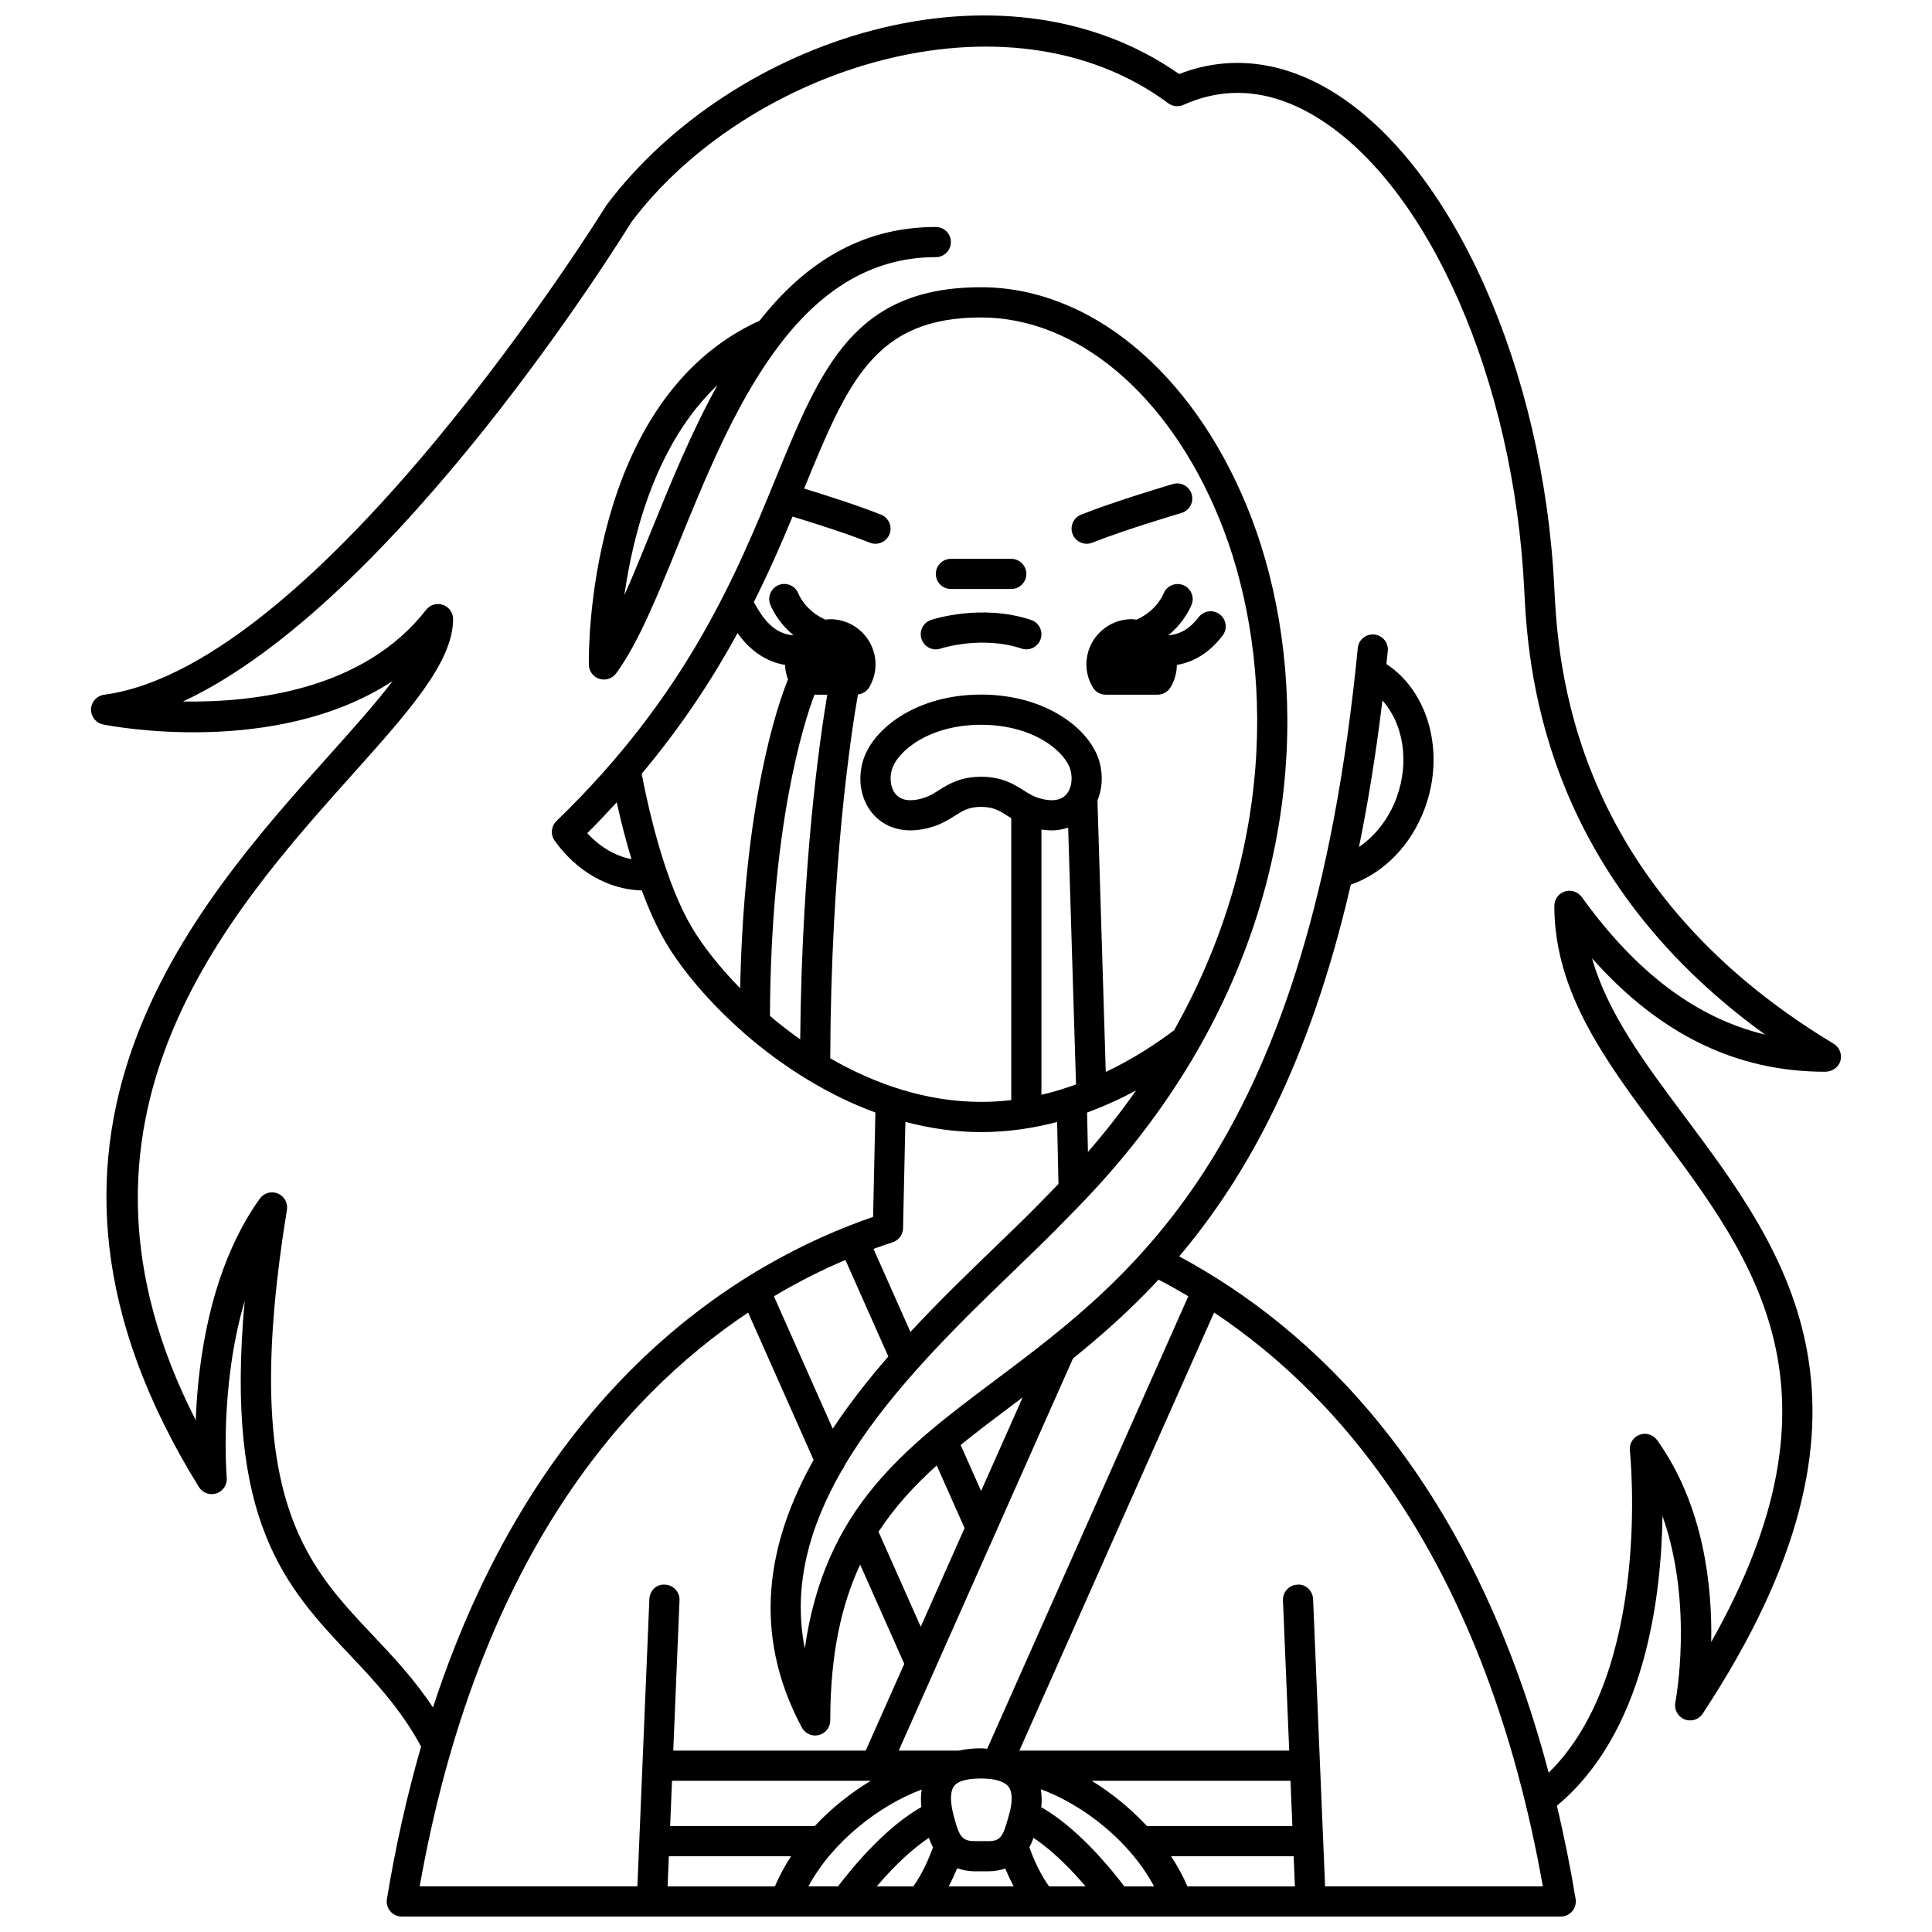 <?xml version="1.0" encoding="UTF-8"?>
<!-- Uploaded to: ICON Repo, www.svgrepo.com, Generator: ICON Repo Mixer Tools -->
<svg width="800px" height="800px" version="1.1" viewBox="144 144 512 512" xmlns="http://www.w3.org/2000/svg">
 <defs>
  <clipPath id="a">
   <path d="m168 148.09h464v503.81h-464z"/>
  </clipPath>
 </defs>
 <path d="m431.98 288.1c0.496 0 0.996-0.09 1.484-0.285 8.598-3.438 23.484-7.828 23.633-7.875 2.117-0.621 3.332-2.848 2.707-4.961-0.625-2.117-2.852-3.348-4.965-2.707-0.625 0.184-15.391 4.543-24.344 8.117-2.051 0.82-3.051 3.144-2.231 5.195 0.625 1.566 2.129 2.516 3.715 2.516z"/>
 <path d="m459.84 304.1c0.742-2.062-0.324-4.309-2.375-5.078-2.055-0.75-4.344 0.293-5.133 2.332-0.07 0.188-1.82 4.508-7.152 6.863-0.43-0.043-0.84-0.129-1.281-0.129-6.613 0-11.992 5.383-11.992 11.992 0 2.086 0.574 4.176 1.668 6.039 0.715 1.223 2.031 1.977 3.449 1.977h13.754c1.414 0 2.731-0.75 3.445-1.973 1.07-1.824 1.633-3.867 1.656-5.918 3.82-0.625 8.211-2.648 12.133-7.797 1.336-1.754 0.996-4.262-0.758-5.602-1.754-1.336-4.262-0.996-5.602 0.758-2.344 3.078-4.992 4.59-8.023 4.781 4.519-3.703 6.121-8.008 6.211-8.246z"/>
 <path d="m392 204.15c-20.391 0-35.191 10.219-46.691 24.82-46.023 20.934-45.312 88.309-45.258 91.191 0.031 1.715 1.156 3.219 2.785 3.738 0.398 0.125 0.809 0.188 1.211 0.188 1.246 0 2.453-0.582 3.223-1.629 5.836-7.941 10.809-20.188 16.566-34.375 13.734-33.832 30.824-75.938 68.164-75.938 2.207 0 3.996-1.785 3.996-3.996 0-2.211-1.789-4-3.996-4zm-75.57 80.922c-2.367 5.828-4.668 11.508-6.965 16.656 2.332-16.461 8.484-40.348 24.668-55.672-6.957 12.535-12.551 26.324-17.703 39.016z"/>
 <path d="m393.27 315.88c0.109-0.035 10.852-3.531 21.457 0 0.418 0.141 0.848 0.207 1.262 0.207 1.676 0 3.234-1.059 3.793-2.734 0.699-2.094-0.434-4.363-2.527-5.059-13.113-4.375-25.977-0.184-26.516 0-2.094 0.695-3.227 2.957-2.527 5.059 0.703 2.094 2.961 3.234 5.059 2.527z"/>
 <path d="m396 300.09h15.992c2.207 0 3.996-1.785 3.996-3.996 0-2.211-1.793-3.996-3.996-3.996h-15.992c-2.207 0-3.996 1.785-3.996 3.996 0 2.211 1.789 3.996 3.996 3.996z"/>
 <g clip-path="url(#a)">
  <path d="m629.94 420.6c-69.984-42.09-73.027-101.27-74.027-120.7-2.828-57.98-26.965-112.08-58.699-131.56-13.445-8.254-27.477-9.871-40.723-4.723-47.289-33.078-118.57-9.461-151.8 34.797-0.754 1.219-75.676 122.05-133.1 129.7-1.934 0.258-3.402 1.879-3.465 3.832-0.062 1.949 1.297 3.664 3.211 4.051 2.16 0.434 45.719 8.789 76.703-11.504-4.434 5.844-10.309 12.406-16.59 19.418-36.492 40.738-91.633 102.32-34.742 194.16 0.977 1.578 2.914 2.277 4.664 1.688 1.758-0.582 2.883-2.305 2.719-4.148-0.027-0.316-2.012-23.906 4.754-46.848-5.394 58.586 10.914 75.855 28.062 94.016 6.562 6.953 13.324 14.16 18.684 24.062-3.574 12.414-6.648 25.824-9.055 40.414-0.191 1.16 0.137 2.344 0.895 3.238 0.758 0.898 1.875 1.414 3.051 1.414h307.13c1.172 0 2.289-0.516 3.051-1.414 0.758-0.895 1.086-2.078 0.895-3.238-1.426-8.648-3.102-16.855-4.957-24.727 23.258-19.289 27.668-55.012 27.98-76.77 8.336 23.598 3.461 49.082 3.402 49.395-0.371 1.875 0.637 3.75 2.406 4.477 1.77 0.73 3.805 0.098 4.852-1.5 53.156-80.711 22.34-121.96-4.844-158.34-10.402-13.922-20.363-27.254-24.488-41.828 17.957 20.199 38.27 30.062 61.758 30.062 1.867-0.008 3.574-1.133 4.074-2.93 0.465-1.734-0.27-3.574-1.805-4.496zm-287.68 71.25 17.355 39.047c-12.027 21.434-16.742 45.457-3.113 70.922 0.707 1.324 2.078 2.109 3.527 2.109 0.324 0 0.648-0.039 0.973-0.121 1.777-0.445 3.027-2.043 3.027-3.879 0-17.414 2.914-30.57 7.922-41.293l11.691 26.301-10.219 22.988h-51.004l1.66-39.812c0.094-2.207-1.625-4.074-3.828-4.16-2.316-0.215-4.07 1.625-4.16 3.824l-3.176 76.129h-57.695c15.137-85.207 52.875-129.27 87.039-152.05zm5.789-78.613c0.211-50.355 8.926-77.559 11.797-85.141h3.387c-1.984 11.781-6.715 44.609-7.172 91.336-2.824-1.98-5.484-4.062-8.012-6.195zm-20.57-23.258c-5.32-8.867-9.945-23.016-13.43-40.922 10.777-12.855 18.945-25.438 25.414-37.277 0.266 0.371 0.445 0.613 0.457 0.629 3.918 5.148 8.312 7.172 12.133 7.797 0.016 1.309 0.32 2.59 0.773 3.84-2.648 6.508-11.656 32.285-12.676 81.852-5.449-5.555-9.793-11.113-12.672-15.918zm-20.039-33.363c1.188 5.414 2.5 10.426 3.902 15.07-4.227-0.824-8.352-3.215-11.711-6.887 2.75-2.731 5.316-5.461 7.809-8.184zm63.918-28.578c1.238-0.145 2.363-0.828 3-1.914 1.09-1.863 1.668-3.949 1.668-6.039 0-6.613-5.383-11.992-11.992-11.992-0.441 0-0.855 0.082-1.281 0.129-5.289-2.336-7.051-6.598-7.152-6.856-0.758-2.059-3.027-3.109-5.102-2.379-2.078 0.746-3.16 3.039-2.414 5.113 0.09 0.238 1.691 4.547 6.219 8.254-3.039-0.191-5.684-1.707-8.047-4.812-0.012-0.016-1.07-1.438-2.492-3.957 4.031-8.047 7.344-15.656 10.277-22.691 4.863 1.484 14.289 4.445 20.48 6.926 0.488 0.195 0.988 0.285 1.484 0.285 1.586 0 3.09-0.949 3.715-2.516 0.82-2.051-0.18-4.379-2.231-5.195-6.223-2.488-15.242-5.344-20.387-6.926 11.59-28.273 18.652-45.336 46.883-45.336 25.414 0 49.574 20.348 63.047 53.098 13.973 33.977 16.48 85.457-11.887 135.8-4.961 3.734-11.07 7.711-18.105 11.059l-2.203-71.949c1.25-2.992 1.504-6.5 0.602-9.988-2.273-8.766-14.066-18.082-31.445-18.082-17.379 0-29.172 9.316-31.445 18.082-1.414 5.461-0.016 11.008 3.656 14.465 2.16 2.043 7.016 5.062 15.234 2.391 2.328-0.754 4.047-1.848 5.566-2.805 2.176-1.375 3.746-2.371 6.992-2.371s4.816 0.996 6.992 2.371c0.324 0.203 0.66 0.414 1.004 0.629v74.707c-2.606 0.309-5.269 0.473-7.988 0.473-14.562 0-28.191-4.754-39.98-11.547 0.16-51.016 5.531-86.109 7.332-96.43zm60.957 121.24-0.227-10.445c4.637-1.699 8.98-3.707 12.996-5.863-3.859 5.481-8.086 10.93-12.77 16.309zm-43.34-93.867c-2.25 0.734-5.344 1.219-7.281-0.602-1.504-1.414-2.066-4.082-1.402-6.641 1.266-4.879 9.676-12.094 23.711-12.094s22.445 7.219 23.711 12.094c0.664 2.559 0.102 5.227-1.402 6.641-1.93 1.82-5.027 1.336-7.281 0.602-1.371-0.445-2.481-1.145-3.758-1.953-2.543-1.605-5.703-3.609-11.266-3.609s-8.723 2.004-11.266 3.609c-1.293 0.809-2.394 1.508-3.766 1.953zm31.016 8.426c0.957 0.148 1.863 0.227 2.707 0.227 1.703 0 3.106-0.32 4.375-0.738l2.082 68.062c-2.941 1.066-5.992 2.008-9.164 2.742zm-36.672 105.66 0.617-28.184c6.449 1.699 13.16 2.703 20.078 2.703 7.09 0 13.82-1.02 20.133-2.684l0.359 16.418c-1.129 1.168-2.234 2.34-3.406 3.5-3.887 4.066-8.602 8.617-13.605 13.434-6.953 6.703-14.691 14.172-22.223 22.297l-9.781-22.008c1.73-0.633 3.434-1.227 5.066-1.754 1.613-0.531 2.727-2.019 2.762-3.723zm-15.277 8.406 11.371 25.582c-5.277 6.066-10.305 12.453-14.73 19.129l-15.586-35.078c6.586-3.934 12.965-7.094 18.945-9.633zm82.988 5.219c2.59 1.352 5.223 2.809 7.887 4.398l-53.301 119.92c-0.516-0.027-0.969-0.117-1.508-0.117-1.797 0-3.926 0.125-6.043 0.605h-15.898l9.496-21.363 15.992-35.98 20.691-46.566c7.535-6.074 15.191-12.84 22.684-20.898zm7.664 160.79c-1.18-2.723-2.637-5.402-4.367-7.996h32.504l0.332 7.996zm-16.723 0c-9.055-11.805-16.617-17.895-22.027-20.98 0.203-1.73 0.113-3.293-0.125-4.773 8.227 3.019 17.004 8.957 23.645 16.582l0.004 0.004c2.481 2.848 4.641 5.922 6.371 9.164h-7.867zm-19.965 0c-2.477-3.441-4.223-7.606-5.207-10.324 0.441-0.848 0.789-1.699 1.082-2.535 3.465 2.289 8.176 6.246 13.816 12.855zm-45.664 0c5.644-6.617 10.352-10.57 13.816-12.859 0.301 0.828 0.645 1.668 1.094 2.504-0.98 2.715-2.731 6.898-5.219 10.359zm-18.117 0c6.344-11.785 18.727-21.457 30.016-25.66-0.199 1.434-0.262 2.961-0.07 4.641-5.418 3.074-13 9.172-22.094 21.016h-7.852zm-37.305 0 0.332-7.996h32.398c-1.672 2.547-3.113 5.219-4.301 7.996zm90.359-26.391c1.367 1.824 0.785 5.18 0.051 7.68l-0.25 0.887c-1.324 4.652-2.004 5.832-5.164 5.832h-3.512c-3.473 0-4.191-1.25-5.516-6.176l-0.129-0.473c-1.016-3.731-0.988-6.555 0.082-7.957 1.52-1.992 5.844-1.992 7.269-1.992 3.559 0.004 6.106 0.781 7.168 2.199zm-36.516-1.594c-5.309 3.207-10.426 7.25-14.84 11.992h-38.332l0.5-11.992zm22.906 23.176c1.359 0.473 2.871 0.812 4.731 0.812h3.512c1.758 0 3.195-0.312 4.488-0.742 0.617 1.473 1.359 3.09 2.238 4.742l-17.234-0.004c0.891-1.676 1.645-3.316 2.266-4.809zm88.824-11.18h-38.543c-4.305-4.621-9.309-8.723-14.613-11.992l52.656-0.004zm-82.496-88.801-5.418-12.188c4.426-3.594 9.113-7.121 14.004-10.785 0.809-0.605 1.625-1.219 2.438-1.832zm-11.758-6.766 7.383 16.605-11.617 26.141-11.188-25.168c4.316-6.602 9.535-12.281 15.422-17.578zm102.92 111.55-3.176-76.129c-0.094-2.203-1.957-4.047-4.16-3.824-2.207 0.09-3.918 1.953-3.828 4.16l1.66 39.812h-71.508l51.602-116.09c34.371 22.906 72.012 67.043 87.121 152.07zm67.996-262.19c-1.016-1.41-2.832-1.996-4.469-1.473-1.656 0.535-2.773 2.07-2.773 3.809 0 22.969 13.633 41.215 28.07 60.531 25.086 33.574 50.973 68.215 13.504 134.57 0.293-14.758-1.926-36.141-14.332-53.508-1.062-1.48-2.981-2.062-4.68-1.41-1.699 0.648-2.746 2.363-2.547 4.168 0.066 0.617 6.035 58.426-21.516 85.383-20.961-79.383-62.938-118.05-97.918-136.83 17.988-21.258 34.547-51.156 45.48-98.512 8.766-3.066 16.02-10.461 19.633-20.293 5.434-14.77 0.934-30.898-10.199-38.168 0.121-1.168 0.262-2.285 0.375-3.469 0.215-2.199-1.391-4.152-3.59-4.371-2.231-0.191-4.152 1.395-4.367 3.586-12.867 131.65-58.984 166.22-96.039 194-24.031 18.016-45.227 33.898-50.504 71.133-3.312-16.625 1.328-32.484 9.84-47.254 0.312-0.375 0.555-0.789 0.711-1.242 5.266-8.875 11.91-17.348 19.039-25.352 0.102-0.098 0.184-0.195 0.273-0.305 8.465-9.473 17.586-18.273 25.902-26.289 5.062-4.883 9.84-9.488 13.758-13.59 1.555-1.539 3.039-3.09 4.516-4.641 0.059-0.059 0.117-0.113 0.172-0.176 12.473-13.086 22.434-26.613 30.199-40.246 0.098-0.148 0.176-0.297 0.25-0.457 29.949-52.883 27.254-107.25 12.492-143.14-14.727-35.801-41.723-58.047-70.441-58.047-33.66 0-42.344 21.18-54.363 50.492-10.523 25.66-23.613 57.598-58.164 90.969-1.418 1.375-1.629 3.578-0.484 5.188 5.805 8.199 14.43 13.02 23.102 13.203 2.027 5.488 4.215 10.238 6.535 14.105 4.223 7.031 11.297 15.566 20.438 23.574 0.148 0.168 0.316 0.305 0.488 0.445 5.047 4.375 10.719 8.562 16.887 12.266 0.012 0.004 0.02 0.016 0.035 0.02 5.477 3.285 11.332 6.184 17.516 8.445l-0.605 27.66c-34.398 11.824-88.508 43.859-116.64 130.01-4.981-7.531-10.574-13.461-16.027-19.234-18.008-19.074-35.016-37.09-22.676-112.64 0.301-1.836-0.703-3.629-2.418-4.34-1.723-0.703-3.699-0.137-4.777 1.375-13.117 18.371-16.379 42.84-16.973 58.684-40.594-79.414 8.477-134.2 41.539-171.12 14.898-16.637 26.664-29.777 26.664-41.156 0-1.707-1.082-3.231-2.699-3.781-1.629-0.555-3.406-0.02-4.453 1.328-16.43 21.125-45.195 24.574-64.445 24.293 56.344-26.254 116.19-122.73 118.82-127.02 30.566-40.688 99.375-63.332 142.3-31.527 1.16 0.859 2.695 1.027 4.016 0.438 11.504-5.164 23.422-4.035 35.426 3.336 29.617 18.188 52.191 69.641 54.898 125.15 0.984 19.102 3.828 74.578 63.832 117.89-18.129-4.344-34.145-16.391-48.605-36.484zm-52.805-52.086c5.512 6.09 7.269 16.207 3.75 25.773-2.031 5.523-5.625 10.105-9.961 13.059 2.426-11.887 4.523-24.758 6.211-38.832z"/>
 </g>
</svg>